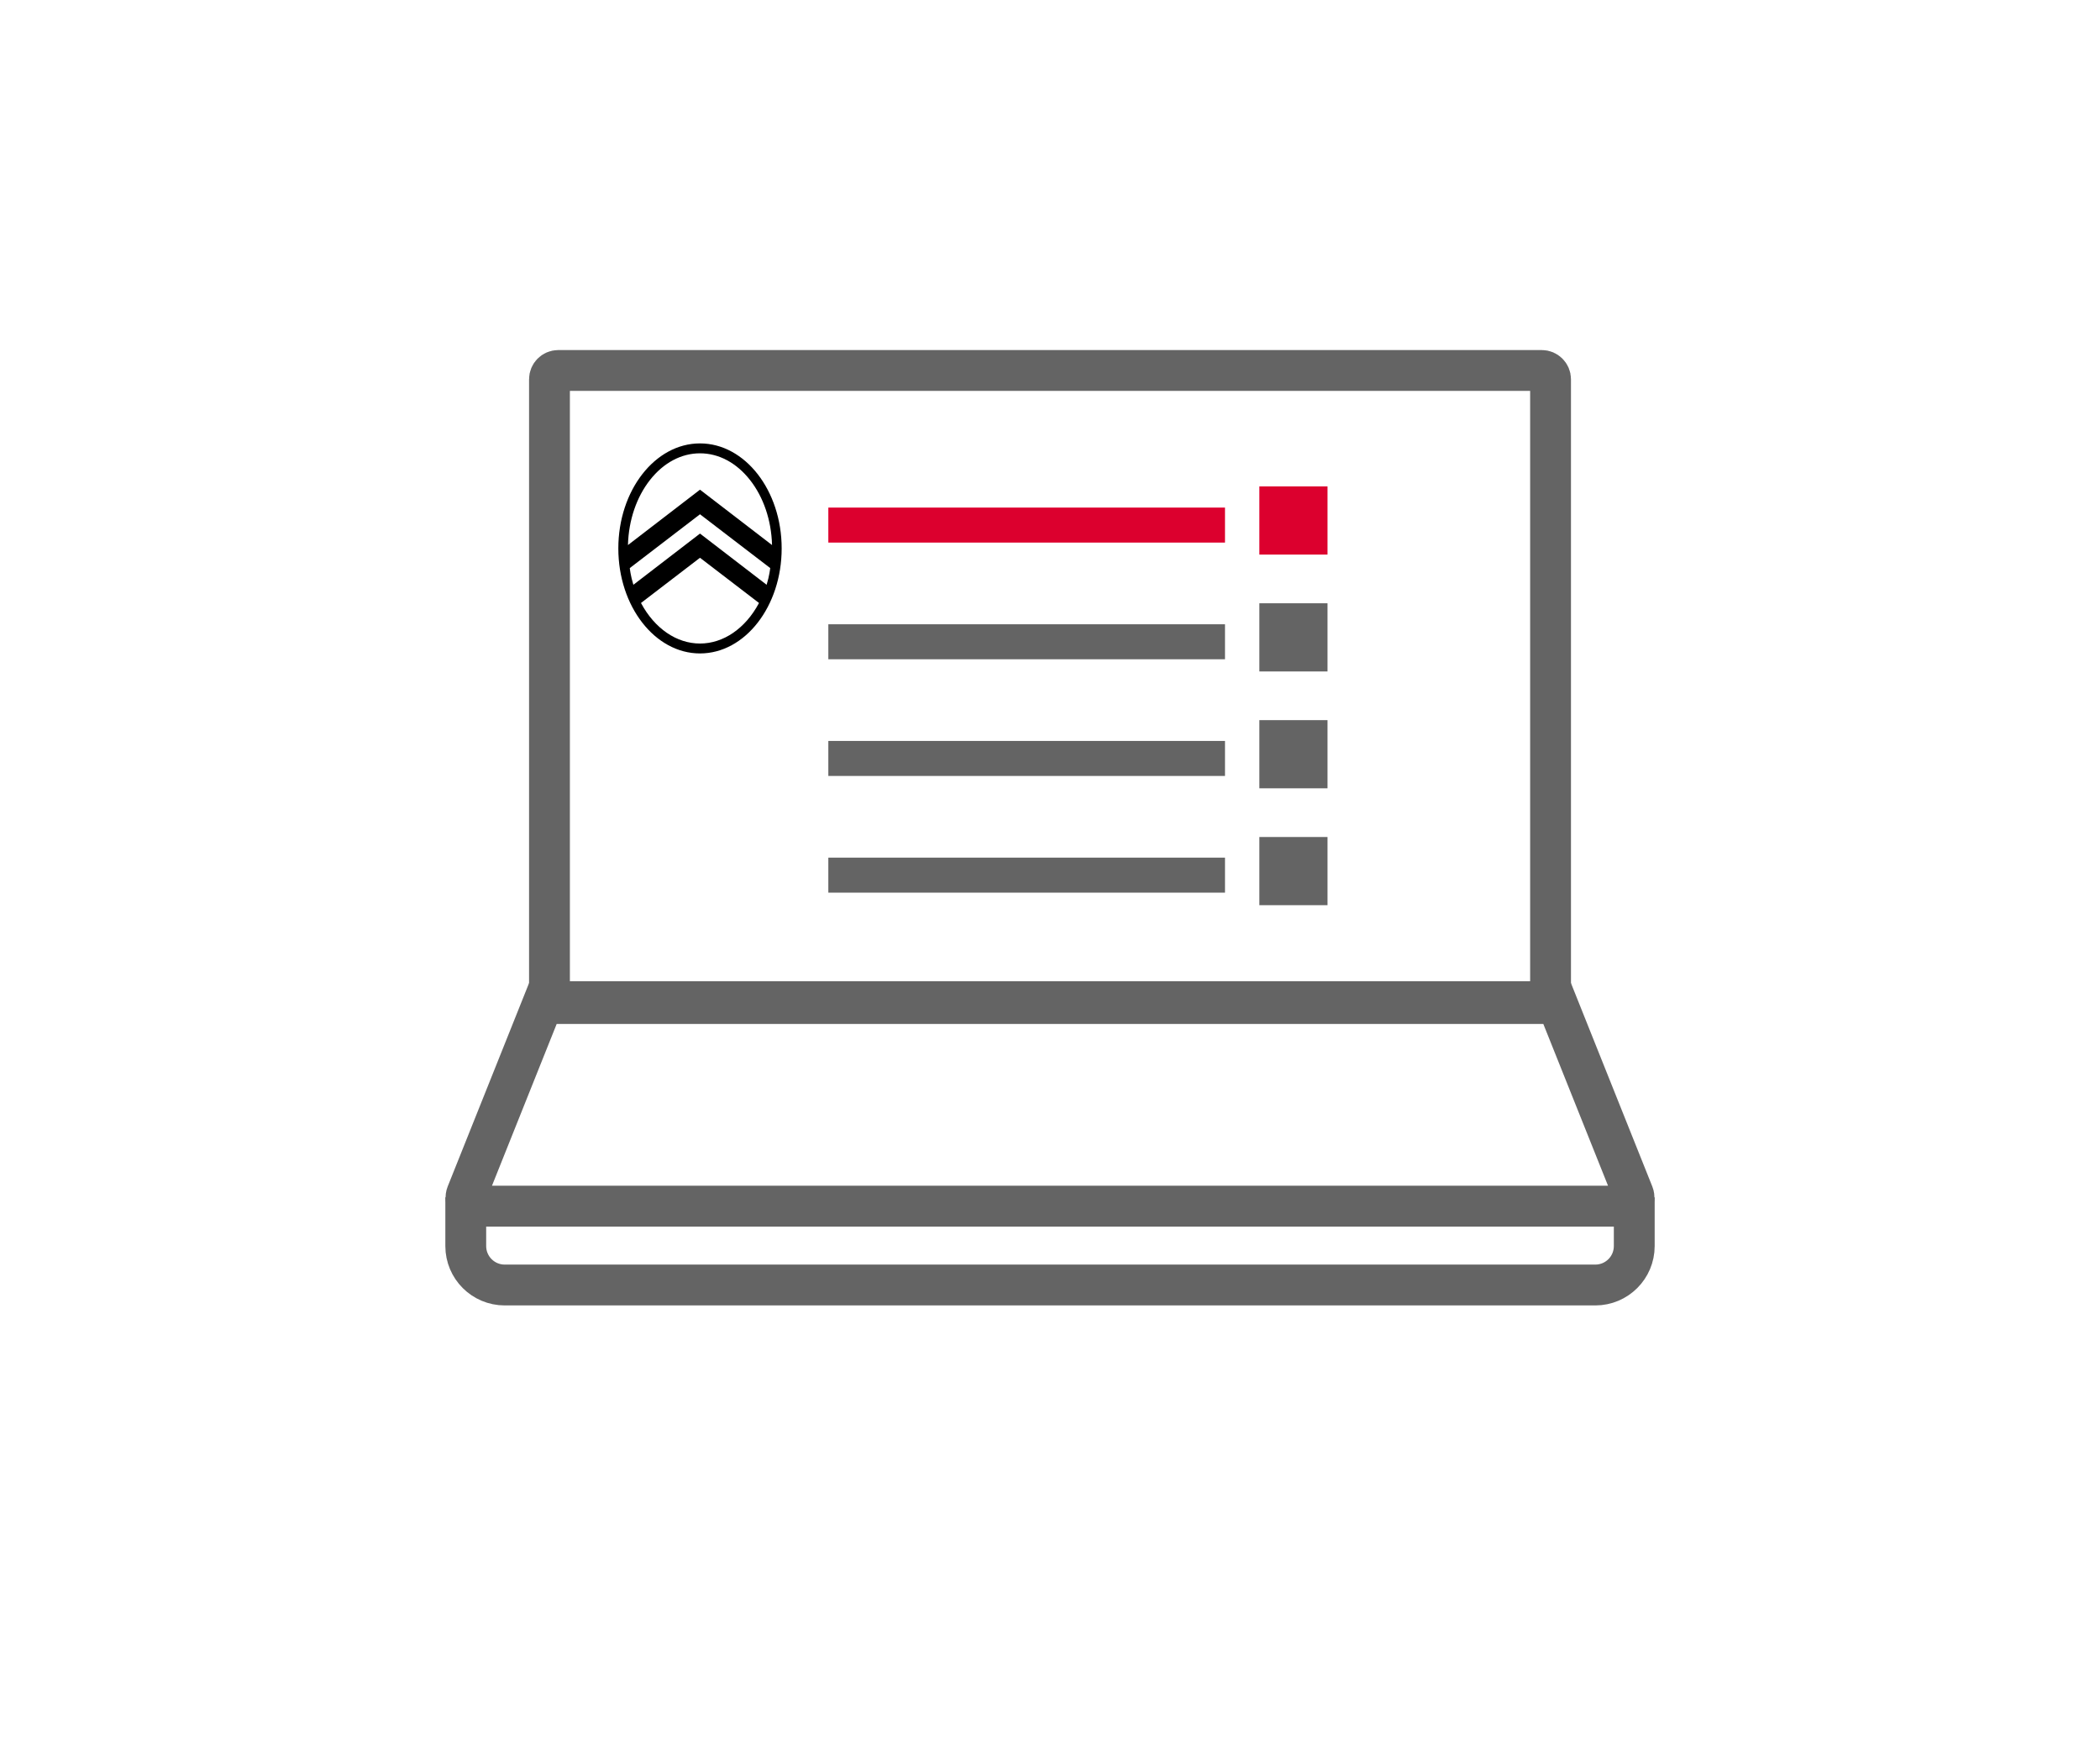 <svg width="180" height="150" viewBox="0 0 180 150" fill="none" xmlns="http://www.w3.org/2000/svg">
<path d="M71 45H105" stroke="#DC002E" stroke-width="3"/>
<path d="M71 55H105" stroke="#646464" stroke-width="3"/>
<path d="M71 65H105" stroke="#646464" stroke-width="3"/>
<path d="M71 75H105" stroke="#646464" stroke-width="3"/>
<path d="M47.852 31.75H132.151C132.567 31.75 132.905 32.087 132.905 32.504V85.841H47.098V32.504C47.098 32.087 47.435 31.75 47.852 31.75Z" stroke="#646464" stroke-width="3.5"/>
<path d="M60 38C56.14 38 53 42.038 53 47C53 51.962 56.14 56 60 56C63.86 56 67 51.962 67 47C67 42.038 63.86 38 60 38ZM54.29 50.115L54.283 50.094C54.051 49.351 53.983 48.7 53.982 48.693L53.981 48.684L53.988 48.679L60 44.073L66.019 48.684L66.018 48.693C66.017 48.7 65.949 49.351 65.717 50.094L65.71 50.115L65.693 50.102L65.693 50.103L60 45.728L54.29 50.116L54.29 50.115ZM60 55.151C57.995 55.151 56.118 53.864 54.956 51.703L54.943 51.675L60 47.801L65.058 51.676L65.044 51.701L65.045 51.701C63.883 53.864 62.006 55.151 60 55.151ZM60 41.966L53.825 46.711L53.826 46.678C53.888 44.573 54.559 42.605 55.713 41.136C56.871 39.661 58.394 38.849 60 38.849C61.606 38.849 63.129 39.661 64.287 41.136C65.442 42.605 66.112 44.573 66.174 46.678L66.175 46.711L66.149 46.691L60 41.966Z" fill="black"/>
<path d="M40.698 103.368H139.302C139.835 103.368 140.2 102.829 140.002 102.334L133.469 86.002H46.531L39.998 102.334C39.8 102.829 40.165 103.368 40.698 103.368Z" stroke="#646464" stroke-width="3.5"/>
<path d="M39.922 102.614V106.787C39.922 108.631 41.417 110.126 43.261 110.126H136.741C138.585 110.126 140.079 108.631 140.079 106.787V102.614" stroke="#646464" stroke-width="3.5"/>
<rect x="107.945" y="41.685" width="5.843" height="5.843" fill="#DC002E"/>
<rect x="107.945" y="51.701" width="5.843" height="5.843" fill="#646464"/>
<rect x="107.945" y="61.716" width="5.843" height="5.843" fill="#646464"/>
<rect x="107.945" y="71.732" width="5.843" height="5.843" fill="#646464"/>
</svg>

